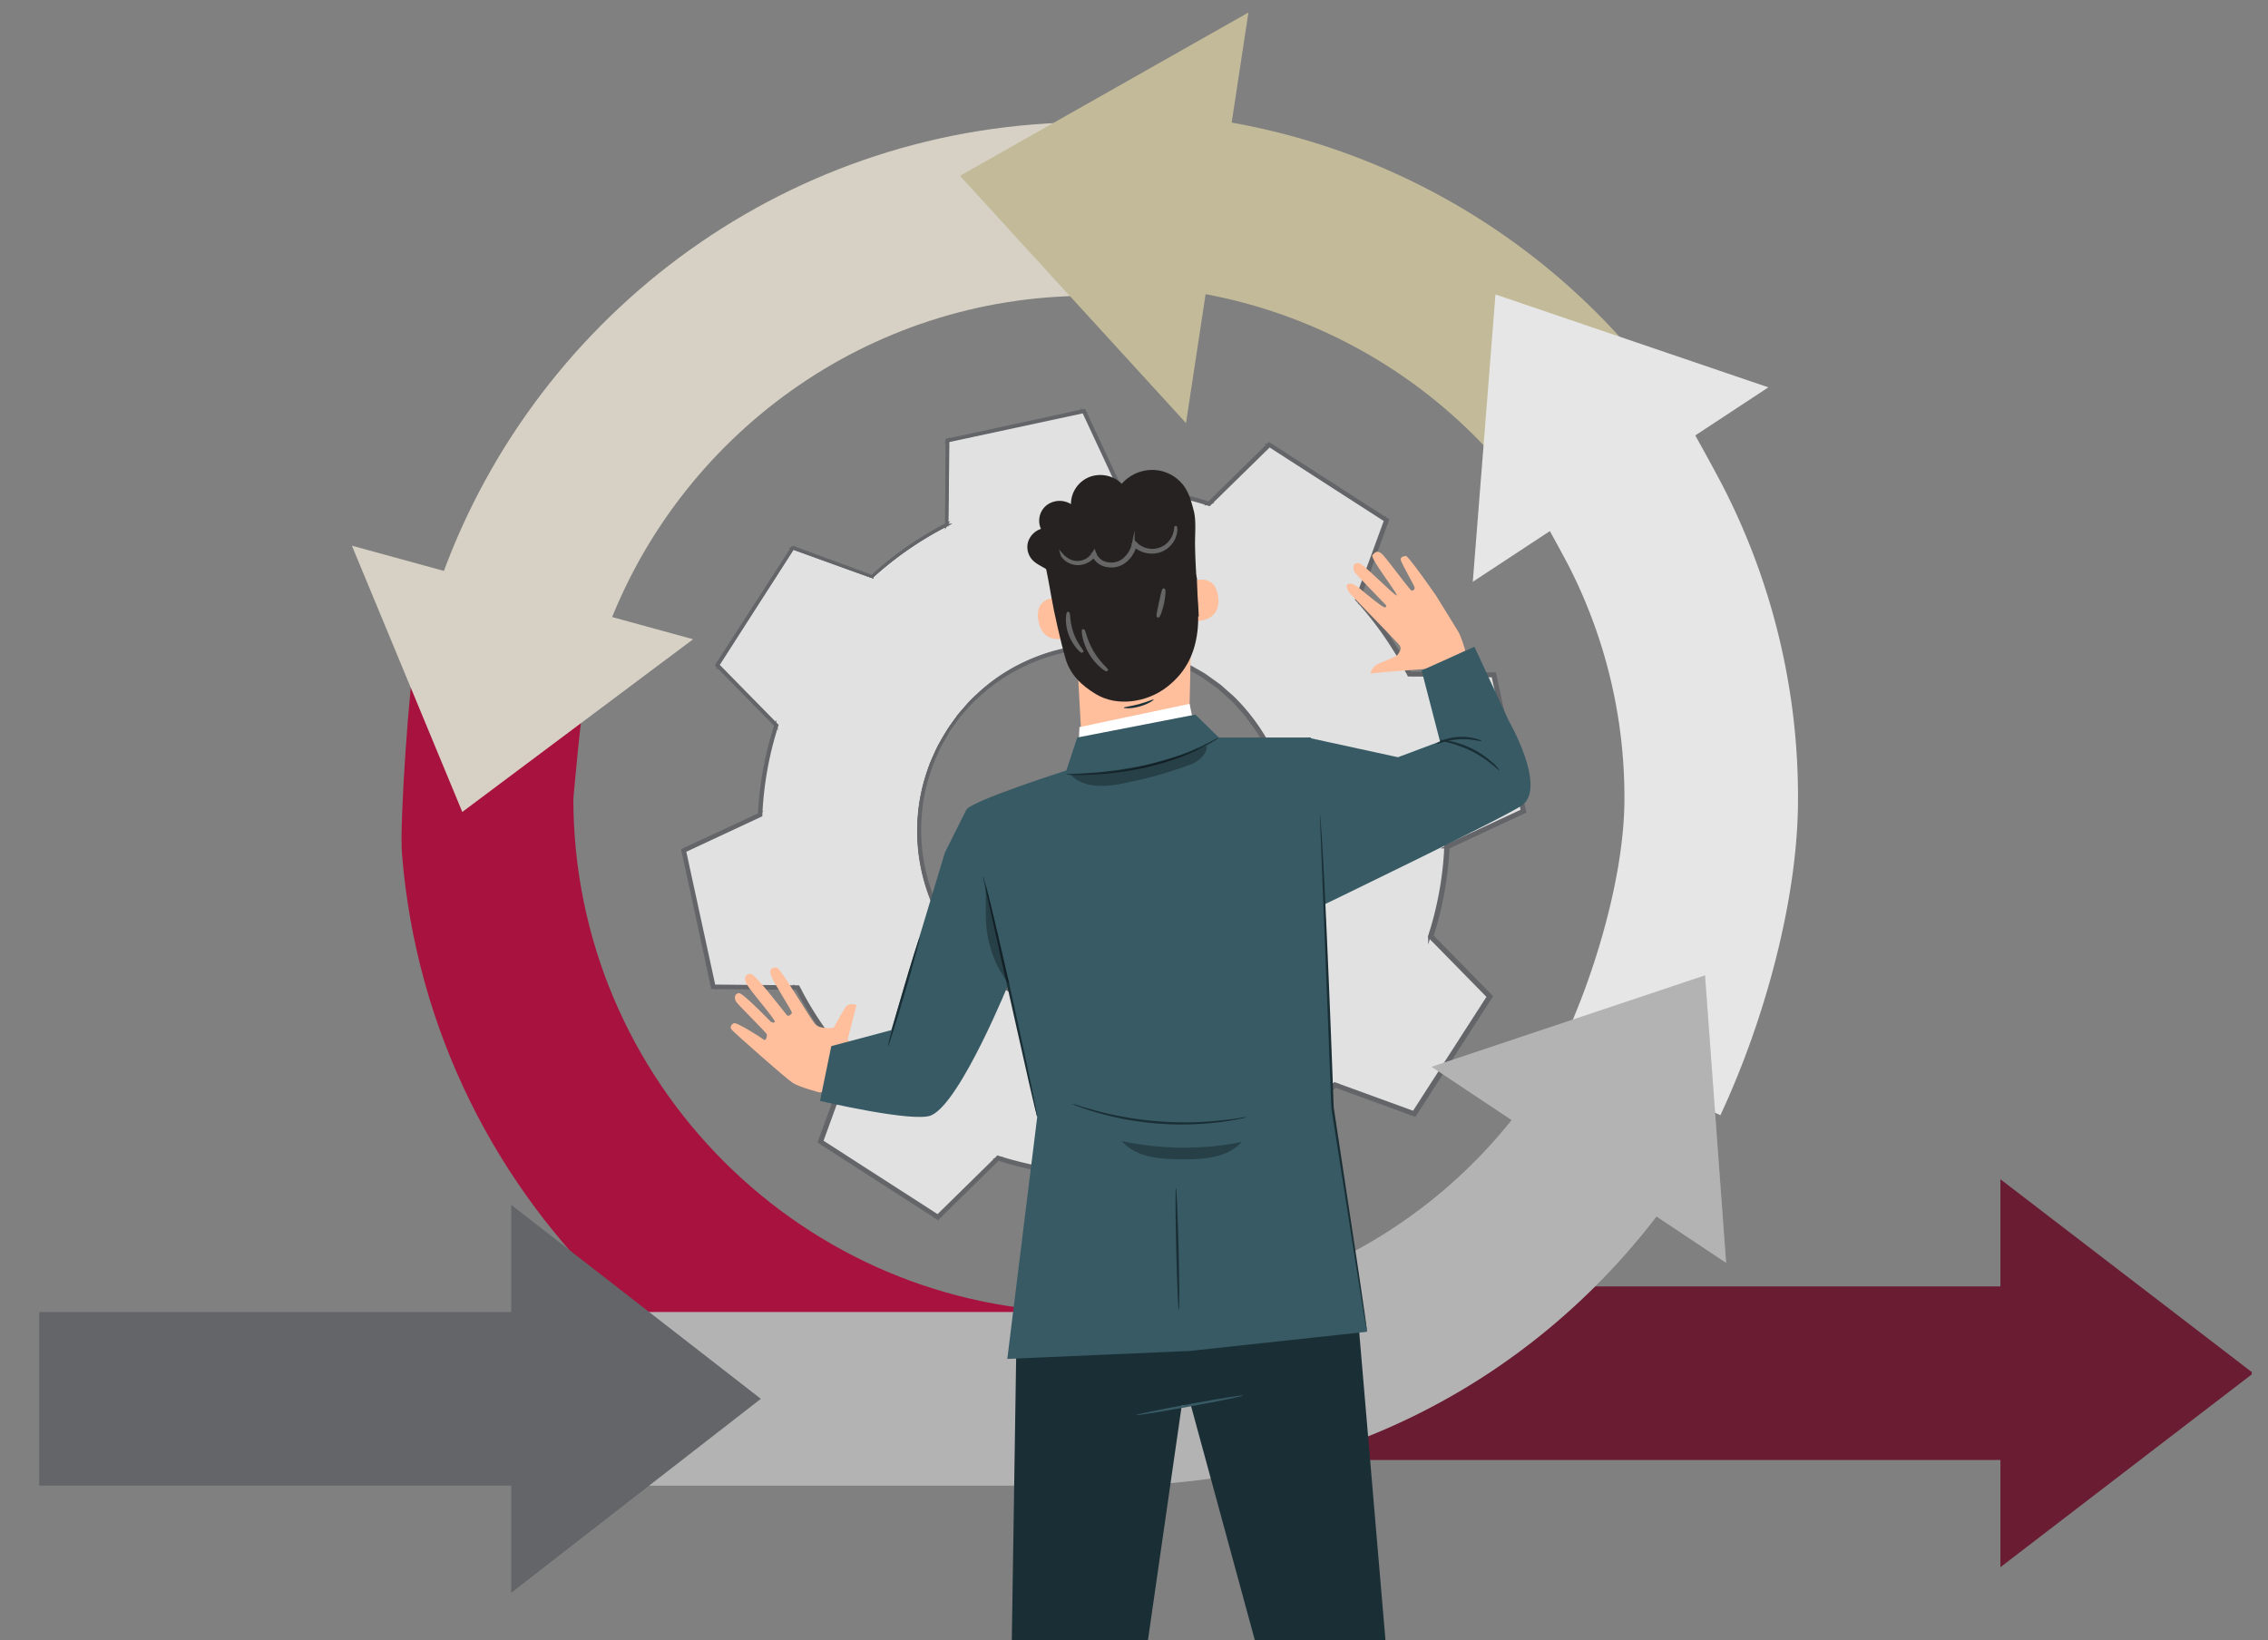 <svg id="Capa_1" data-name="Capa 1" xmlns="http://www.w3.org/2000/svg" xmlns:xlink="http://www.w3.org/1999/xlink" viewBox="0 0 850.89 615.52"><rect x="0" y="0" width="850.89" height="615.52" fill="#808080" stroke="none"/><defs><style>.cls-1,.cls-4{fill:none;}.cls-2{clip-path:url(#clip-path);}.cls-3{fill:#e1e1e1;}.cls-3,.cls-4,.cls-5{stroke:#636569;}.cls-17,.cls-3,.cls-4,.cls-5{stroke-miterlimit:10;}.cls-16,.cls-5{fill:#1a2e35;}.cls-6{fill:#691c32;}.cls-7{fill:#a8123e;}.cls-8{fill:#d6d1c4;}.cls-9{fill:#c2ba98;}.cls-10{fill:#e6e6e6;}.cls-11{fill:#b3b3b3;}.cls-12{opacity:0.3;}.cls-13{fill:#636569;}.cls-14{fill:#ffbf9d;}.cls-15,.cls-17{fill:#262222;}.cls-17{stroke:#666;}.cls-18{fill:#fff;}.cls-19{fill:#375a64;}</style><clipPath id="clip-path"><rect class="cls-1" y="-18.08" width="844.8" height="633.6"/></clipPath></defs><g class="cls-2"><path class="cls-3" d="M327.16,216.37a128.07,128.07,0,0,1,28-19.43l.29-31.65,51.17-11.08L420,182.89A128.27,128.27,0,0,1,453.62,189l22.57-22.15,44,28.34-10.82,29.71a128.07,128.07,0,0,1,19.44,28.06l31.63.3,11.09,51.16-28.68,13.37a128.27,128.27,0,0,1-6.07,33.58l22.15,22.57-28.33,44-29.72-10.83a128.41,128.41,0,0,1-28.06,19.44l-.3,31.64-51.16,11.08L408,440.57a128.27,128.27,0,0,1-33.58-6.07l-22.57,22.15-44-28.34,10.82-29.71a128.07,128.07,0,0,1-19.44-28.06l-31.64-.29L256.5,319.09l28.68-13.38a128.12,128.12,0,0,1,6.07-33.57L269.1,249.56l28.33-44,29.73,10.82Zm28.57,57.83a69.33,69.33,0,1,0,95.82-20.76A69.32,69.32,0,0,0,355.73,274.2Z"/><path class="cls-4" d="M327.16,216.37a128.07,128.07,0,0,1,28-19.43l.29-31.65,51.17-11.08L420,182.89A128.27,128.27,0,0,1,453.62,189l22.57-22.15,44,28.34-10.82,29.71a128.07,128.07,0,0,1,19.44,28.06l31.63.3,11.09,51.16-28.68,13.37a128.27,128.27,0,0,1-6.07,33.58l22.15,22.57-28.33,44-29.72-10.83a128.41,128.41,0,0,1-28.06,19.44l-.3,31.64-51.16,11.08L408,440.57a128.27,128.27,0,0,1-33.58-6.07l-22.57,22.15-44-28.34,10.82-29.71a128.07,128.07,0,0,1-19.44-28.06l-31.64-.29L256.5,319.09l28.68-13.38a128.12,128.12,0,0,1,6.07-33.57L269.1,249.56l28.33-44,29.73,10.82Zm28.57,57.83a69.33,69.33,0,1,0,95.82-20.76A69.32,69.32,0,0,0,355.73,274.2Z"/><path class="cls-5" d="M355.73,274.2s.2-.32.62-.93l1.89-2.71c.42-.6.88-1.27,1.4-2s1.22-1.42,1.91-2.23l2.25-2.58a36.34,36.34,0,0,1,2.79-2.73A65.91,65.91,0,0,1,383,249.51a69.21,69.21,0,0,1,25.54-7.14l3.74-.27c1.27,0,2.55.05,3.84.07s2.61,0,3.92.17l4,.49,2,.26,2,.44,4.08.91c1.36.35,2.69.86,4.05,1.29a34.81,34.81,0,0,1,4.07,1.47,63.66,63.66,0,0,1,8,3.89c1.29.77,2.65,1.46,3.92,2.3l3.76,2.69c.62.46,1.28.88,1.88,1.39l1.76,1.55c1.17,1.06,2.4,2.06,3.54,3.18A75.23,75.23,0,0,1,475,277.79c.81,1.47,1.5,3,2.26,4.53.35.77.78,1.51,1.08,2.31l.89,2.4a77.83,77.83,0,0,1,3,9.94,79.12,79.12,0,0,1,1.38,10.5l.19,2.67-.06,2.69-.07,2.71a17.51,17.51,0,0,1-.19,2.7q-.34,2.7-.67,5.42-.6,2.68-1.21,5.37a69,69,0,0,1-23.83,37l-4.39,3.32-4.66,2.85-1.16.7-1.22.6-2.44,1.18-2.42,1.17-2.51.93a63.88,63.88,0,0,1-20.43,4.45l-2.56.18c-.85.07-1.71,0-2.55,0-1.7-.07-3.39-.05-5.06-.18a71.65,71.65,0,0,1-9.81-1.58,72.9,72.9,0,0,1-9.3-2.76c-1.48-.57-2.91-1.28-4.35-1.9l-2.15-1c-.7-.33-1.36-.76-2-1.14l-4-2.3c-1.29-.81-2.49-1.76-3.72-2.62a63.89,63.89,0,0,1-6.84-5.64,36.87,36.87,0,0,1-3-3.1c-.95-1.07-2-2.06-2.84-3.16l-2.52-3.33-1.24-1.64-1.07-1.73c-.7-1.16-1.4-2.3-2.09-3.43s-1.18-2.35-1.78-3.5-1.14-2.31-1.65-3.46l-1.3-3.53a69,69,0,0,1-4.07-26.2,65.88,65.88,0,0,1,3.67-19.71,38.9,38.9,0,0,1,1.33-3.67c.51-1.11,1-2.15,1.42-3.12s.83-1.87,1.24-2.66l1.24-2.11c.73-1.22,1.28-2.17,1.68-2.84s.6-.95.6-.95-.16.35-.52,1l-1.6,2.88c-.36.64-.76,1.34-1.19,2.12s-.76,1.71-1.2,2.67-.88,2-1.37,3.13a35.57,35.57,0,0,0-1.29,3.67,66.14,66.14,0,0,0-3.5,19.61,68.88,68.88,0,0,0,4.17,26l1.3,3.49c.51,1.14,1.1,2.27,1.65,3.42s1.07,2.36,1.78,3.46L356,349l1.06,1.72,1.24,1.62,2.49,3.29c.88,1.08,1.88,2.06,2.83,3.11a34.51,34.51,0,0,0,3,3,64.83,64.83,0,0,0,6.78,5.57c1.22.85,2.41,1.78,3.69,2.58l4,2.27c.67.37,1.32.79,2,1.12l2.12.95c1.43.61,2.84,1.3,4.31,1.87a73.09,73.09,0,0,0,9.18,2.71,71.82,71.82,0,0,0,9.7,1.54c1.65.13,3.32.11,5,.17.84,0,1.68.08,2.52,0l2.53-.18A63.09,63.09,0,0,0,438.62,376l2.48-.92,2.4-1.16,2.4-1.17,1.2-.58,1.15-.7,4.59-2.82,4.34-3.27a68.28,68.28,0,0,0,23.52-36.55c.4-1.78.8-3.54,1.19-5.3.22-1.79.44-3.58.66-5.35a17.14,17.14,0,0,0,.2-2.67l.07-2.67.06-2.66-.19-2.64a63.16,63.16,0,0,0-4.32-20.18l-.89-2.37c-.29-.79-.71-1.52-1.06-2.29-.75-1.49-1.42-3-2.22-4.47a70.8,70.8,0,0,0-5.42-8.19,73.91,73.91,0,0,0-6.26-7.24c-1.12-1.1-2.34-2.1-3.49-3.14l-1.74-1.54c-.59-.5-1.24-.91-1.86-1.37l-3.7-2.67c-1.26-.84-2.6-1.53-3.87-2.29A63.8,63.8,0,0,0,440,247.9a35.19,35.19,0,0,0-4-1.46c-1.35-.43-2.66-.94-4-1.29l-4-.91-2-.45-2-.26L420,243c-1.29-.19-2.6-.11-3.88-.18s-2.55-.1-3.8-.09l-3.71.26A68.78,68.78,0,0,0,383.25,250a65.91,65.91,0,0,0-16.41,11.31A36.49,36.49,0,0,0,364,264l-2.28,2.55c-.69.8-1.37,1.5-1.93,2.2l-1.44,2-1.95,2.65C356,273.91,355.73,274.2,355.73,274.2Z"/><path class="cls-5" d="M327.16,216.37s-.64-.21-1.91-.66l-5.67-2-22.2-8,.18-.05-28.27,44.06,0-.29L291.44,272l.12.11-.05.16a128.57,128.57,0,0,0-6,33.51v.18l-.17.08-28.66,13.39.18-.36c3.5,16.1,7.21,33.2,11.12,51.15l-.35-.29,31.64.28h.23l.1.21a128.29,128.29,0,0,0,19.39,28l.16.18-.08.22-10.81,29.72-.16-.48,44,28.32-.53.06,22.57-22.16.19-.19.25.08A128.13,128.13,0,0,0,408,440.13h.27l.12.25c4.19,9,8.75,18.78,13.37,28.67l-.5-.25,51.16-11.09-.36.44c.09-10,.19-20.78.29-31.64v-.28l.24-.12a128,128,0,0,0,27.93-19.34l0,0,.21-.19.25.09,29.72,10.83-.54.18,28.34-44,.06.56-22.15-22.58-.19-.19.08-.26a127.78,127.78,0,0,0,6.06-33.46v-.27l.25-.11L571.36,304l-.25.49L560,253.31l.41.33-31.64-.31h-.25l-.11-.22a128,128,0,0,0-19.36-28l-.16-.18.08-.22L519.85,195l.15.45L476,167.1l.44,0c-7.95,7.79-15.41,15.09-22.59,22.14l-.15.14-.19-.06A128.09,128.09,0,0,0,420,183.19h-.18l-.08-.17-13.34-28.69.3.16-51.17,11,.16-.2c-.14,12.67-.26,23-.35,31.64V197l-.07,0a128.58,128.58,0,0,0-21.64,13.87c-2.23,1.75-3.82,3.14-4.89,4.05s-1.59,1.38-1.59,1.38,2-2,6.39-5.55a126.36,126.36,0,0,1,21.59-14l-.08.13c.07-8.59.14-19,.24-31.64v-.16l.16,0L406.61,154l.21,0,.09.2,13.4,28.66-.26-.17a128.66,128.66,0,0,1,33.67,6.06l-.33.08c7.17-7.06,14.62-14.37,22.55-22.17l.2-.2.24.15,44,28.32.26.16-.11.29L509.76,225l-.08-.41a129.27,129.27,0,0,1,19.5,28.14l-.36-.22,31.64.28h.33l.08.33L572,304.28l.07.35-.32.14-28.67,13.38.26-.38a129.1,129.1,0,0,1-6.09,33.69l-.11-.45,22.15,22.57.26.26-.2.31-28.33,44-.2.31-.34-.12-29.72-10.82.47-.1,0,0A128.9,128.9,0,0,1,473,426.93l.25-.4c-.1,10.86-.21,21.65-.3,31.64v.37l-.36.07-51.16,11.08-.35.08-.15-.33c-4.62-9.9-9.18-19.7-13.37-28.68l.38.26a129.39,129.39,0,0,1-33.69-6.11l.44-.1c-7.83,7.67-15.55,15.25-22.58,22.15l-.24.24-.29-.19-44-28.35-.27-.18.11-.31,10.84-29.71.07.4a128.7,128.7,0,0,1-19.47-28.15l.33.21-31.64-.31h-.29l-.06-.28-11.05-51.17-.06-.25.24-.11,28.69-13.35-.17.26A128.71,128.71,0,0,1,291,272.05l.06.27-22.13-22.6-.13-.13.1-.16,28.41-44,.07-.1.1,0,22.09,8.12,5.67,2.1Z"/><polygon class="cls-6" points="562.07 482.7 460.16 547.82 794.24 547.82 794.24 482.7 562.07 482.7"/><polygon class="cls-6" points="750.5 442.49 750.5 449.04 750.5 588.04 845.36 515.26 750.5 442.49"/><path class="cls-7" d="M150.8,320.18c10.46,132.57,121.69,237.25,256.91,237.25V492.31c-106.2,0-192.6-86.4-192.6-192.59,0,0,2.9-33.61,4.93-43.73l-64.11-12.05h0C153.59,255.43,149.87,308.48,150.8,320.18Z"/><polygon class="cls-8" points="260.03 239.86 132.02 204.75 173.44 304.66 260.03 239.86"/><path class="cls-8" d="M227.4,237.39C254.46,163.7,325.33,111,408.27,111V45.88c-111.42,0-206.55,71.07-242.44,170.27Z"/><polygon class="cls-9" points="444.96 158.75 360.16 65.98 468.37 4.69 444.96 158.75"/><path class="cls-9" d="M562,173a192.66,192.66,0,0,0-145-65.9V42A257.8,257.8,0,0,1,611,130.15Z"/><path class="cls-10" d="M645.44,418.45l-59-27.64c12-25.62,23-62.55,23-91.09a190.65,190.65,0,0,0-20.65-86.89c-2.38-4.69-11-20.32-13.37-24.23l55.71-33.72c3.43,5.66,12.85,22.81,15.75,28.53a255.05,255.05,0,0,1,27.68,116.31C674.62,337.89,661.53,384.11,645.44,418.45Z"/><polygon class="cls-10" points="552.55 218.3 663.44 145.34 561.06 110.48 552.55 218.3"/><path class="cls-11" d="M416.91,557.43H209.1V492.31H416.91A191.34,191.34,0,0,0,570,416.57l51.74,39.56C572.52,520.5,497.86,557.43,416.91,557.43Z"/><polygon class="cls-11" points="537.1 400.29 647.59 473.85 639.67 365.98 537.1 400.29"/><g class="cls-12"><path class="cls-11" d="M647.59,473.85,639.67,366,537.09,400.29l30,20a191.23,191.23,0,0,1-150.19,72H209.1v65.12H416.91c80.81,0,155.34-36.8,204.57-101Z"/></g><polygon class="cls-13" points="191.8 452.09 191.8 597.64 285.44 524.87 191.8 452.09"/><rect class="cls-13" x="14.7" y="492.31" width="194.4" height="65.12"/><path class="cls-14" d="M445.89,282.26l-39.54,5.91-1.85-33.84s-2.86-.12-5.39-14.56-7.19-38.9-7.19-38.9h0a54.33,54.33,0,0,1,53.35-2.12l2.48,1.29Z"/><path class="cls-14" d="M445.94,218.59c.24-.14,9.82-4.6,11.09,5.34s-9.32,9.24-9.38,9S445.94,218.59,445.94,218.59Z"/><path class="cls-14" d="M397.5,224.32c-.27-.07-9.79-1-7.86,8.87s11.76,5.83,11.72,5.54S397.5,224.32,397.5,224.32Z"/><path class="cls-15" d="M449.08,217c-.19,8.54.82,12.84.3,18.61-.82,9.12-4.24,16.56-11.7,22.26s-18.54,7.41-26.52,2.59c-5.54-3.34-9.75-7.45-11.48-13.56s-4.24-17-5.3-23.26c-1.91-11.27-4.44-21.94-4.44-21.94l32.47-11.25,20.78,7.84Z"/><path class="cls-16" d="M421.58,265.55c0,.24,2.72.44,5.94-.45s5.46-2.43,5.32-2.62-2.48.91-5.57,1.74S421.58,265.28,421.58,265.55Z"/><path class="cls-15" d="M449.75,231.3c-.4-8.65-1.34-18.46-1.41-27.64,0-3.44.43-8.49-.43-11.82s-1.76-6.78-3.81-9.59a14.82,14.82,0,0,0-11.38-5.92,15.27,15.27,0,0,0-11.87,5.2A11.48,11.48,0,0,0,408.67,179a11,11,0,0,0-6.88,10.15,8.09,8.09,0,0,0-9.26.53,7.46,7.46,0,0,0-2,8.77,7.6,7.6,0,0,0-4.86,5,7.12,7.12,0,0,0,1.66,6.65c1.92,2.05,4.91,2.86,7,4.78a8.1,8.1,0,0,1,2,8.85"/><path class="cls-17" d="M398.39,208.13s.1.34.52.87a6.62,6.62,0,0,0,2.28,1.79,7.3,7.3,0,0,0,4.56.63,7.68,7.68,0,0,0,5-3.29l-.73-.08a6.88,6.88,0,0,0,5.27,4.23,8.33,8.33,0,0,0,7.38-2.14,11.09,11.09,0,0,0,3.37-6l-.8.22a9.63,9.63,0,0,0,8.22,2.77,8.93,8.93,0,0,0,6-3.54,8.6,8.6,0,0,0,1.69-4.15,3.68,3.68,0,0,0-.06-1.6c-.07,0-.06.56-.26,1.56a9,9,0,0,1-1.84,3.86,8.47,8.47,0,0,1-5.59,3.11,8.88,8.88,0,0,1-7.43-2.61l-.61-.66-.18.88a10.4,10.4,0,0,1-3.11,5.54,7.4,7.4,0,0,1-6.55,1.93,6.1,6.1,0,0,1-4.69-3.62l-.28-.8-.46.73a7,7,0,0,1-4.39,3.06,6.87,6.87,0,0,1-4.22-.41A9.3,9.3,0,0,1,398.39,208.13Z"/><path class="cls-15" d="M397.81,204.2a9,9,0,0,1,.84-3.83,6.14,6.14,0,0,1,3.15-2.85,6.6,6.6,0,0,1,5.24.11l.91.43-.24-.95a7.21,7.21,0,0,1-.12-2.9,8,8,0,0,1,3.36-5.28,8.17,8.17,0,0,1,5.14-1.28,11,11,0,0,1,4.72,1.66s-.26-.44-1-1a8.25,8.25,0,0,0-3.64-1.34,8.43,8.43,0,0,0-9.51,7.08,8.08,8.08,0,0,0,.15,3.26l.66-.52a7.36,7.36,0,0,0-6,0,6.67,6.67,0,0,0-3.38,3.33,6.25,6.25,0,0,0-.56,3C397.6,203.85,397.76,204.21,397.81,204.2Z"/><path class="cls-15" d="M419.16,201c.12-.08-.12-.56-.19-1.37a6.43,6.43,0,0,1,.57-3.09,29.23,29.23,0,0,1,1.51-2.93,1,1,0,0,1,1-.38c.05,0,0-.22-.28-.36a1.2,1.2,0,0,0-1.24.3,8.38,8.38,0,0,0-1,1.32,13,13,0,0,0-.92,1.72,5.29,5.29,0,0,0-.35,3.55C418.59,200.71,419.07,201.11,419.16,201Z"/><path class="cls-15" d="M437,185.4c.1-.06-.12-.77-.92-1.71a5.06,5.06,0,0,0-1.77-1.3,4.14,4.14,0,0,0-2.81-.13,6.59,6.59,0,0,0-3.66,3.11c-.6,1-.84,1.71-.73,1.77s.57-.51,1.28-1.42a7.22,7.22,0,0,1,3.37-2.59,4,4,0,0,1,3.84,1C436.41,184.88,436.84,185.47,437,185.4Z"/><path class="cls-15" d="M438.55,228.17c.22.11,1.79-2.87,2.51-6.87s.34-7.3.09-7.28-.29,3.24-1,7.12S438.29,228.08,438.55,228.17Z"/><path class="cls-17" d="M434.46,231.27c.24.07,1.15-2.09,1.75-4.89s.67-5.13.41-5.15-.74,2.21-1.34,5S434.2,231.2,434.46,231.27Z"/><path class="cls-17" d="M406.42,236.5c-.23,0,0,4.17,2.56,8.51s6.16,6.63,6.26,6.43-3-2.71-5.44-6.89S406.71,236.45,406.42,236.5Z"/><path class="cls-17" d="M400.76,230c-.22-.07-.95,3.67.62,7.93s4.49,6.74,4.62,6.54-2.3-2.79-3.73-6.85S401.05,230,400.76,230Z"/><polygon class="cls-18" points="404.62 281.31 404.97 272.83 446.3 264.1 447.76 271.08 404.62 281.31"/><path class="cls-14" d="M275.24,383.94s-2,1.05-.61,2.55,20.22,18.18,22.76,19.82,10.14,3.61,10.14,3.61l5-.92,2.9-12,3.51-5.76-.89-1.33,3.3-12.8s-2.87-1.16-4.18.9c-1.85,2.91-4.4,7.62-4.4,7.62s-5.17.78-7.05-1.46-12.84-20.73-14.16-21.05-3.34.08-2.27,3,8.08,13.42,7.81,14-1.33,1.36-1.84.85-11.7-15.27-13.47-15.52-3.24,1.25-1.5,4.1,10.83,13.23,10.41,13.89-1.62-.14-1.62-.14-10.41-10.86-11.87-10.67c-1.62.22-1.87,1.85-1.05,3.2s11.36,11.54,11.55,12.35c.12.53-.33,2.62-1.18,1.91S276.07,383.25,275.24,383.94Z"/><path class="cls-16" d="M381.5,492l-2.19,142-4.82,147.4,40,2.89L428,634l15.36-106.64,3.38-.2,30.23,111,18.84,142.47c2.34-.58,37.77-3.38,37.77-3.38L509,488.82l-4.1-24-105.33,2.34Z"/><path class="cls-19" d="M499.92,415.57l-3.05-82.12-5.07-56.72H457.27l-8.82-8.6-44.29,8.6-4.1,12.37s-35.58,11.33-37.55,14.78c0,0,12.48,49.25,18.35,76.84,4,18.94,8.28,38.34,8.28,38.34l-11.23,90.85c-.45,0,68.42-3,68.42-3l66.54-7.2Z"/><path class="cls-14" d="M535.88,250.91s-10.13.8-10.73.8-11,1-11,1a5.35,5.35,0,0,1,2.88-3.6c2.4-1.08,7-2.75,7.46-3.59s1.54-2,.58-3.37-18.44-19.06-19-20-1.56-2.76,0-3.12,3.48,1.32,4.8,2.4,8.12,6.83,8.84,6.47.12-1,.12-1-11.56-11.9-11.68-12.26-1.48-3.87,1.81-3.29c1.58.27,13.59,12.55,14.07,12.07s-10.08-14-9.12-15.11,2-2.16,4,0S529,221.48,529.58,221.6a1,1,0,0,0,1.09-1.32c-.24-.84-5.16-9.39-5.16-10.35s1-1.2,1.93-1.32S538.7,223.4,538.7,223.4s7.95,12.79,8.76,14.27a49.12,49.12,0,0,1,2.28,6.48Z"/><path class="cls-19" d="M533.35,251.57l6.91,26.64-15.79,5.92-34-7.4v50.33l4.82,13.08s71.24-34.38,76-38.16c8.84-7.08-5.2-31.44-5.2-31.44l-12.93-27.85Z"/><path class="cls-19" d="M362.51,303.88l-8,16-20.13,66.65-22.5,6-4.23,20.56s35.18,8.25,41.71,5.42c11.08-4.81,29.58-50.7,29.58-50.7l-2.5-39.23Z"/><path class="cls-16" d="M562.61,289.1c-.2.23-4.17-4.08-10.5-7.24S540,278,540.06,277.68a11.29,11.29,0,0,1,3.79.36,33.78,33.78,0,0,1,8.68,3,34.28,34.28,0,0,1,7.55,5.22A11.45,11.45,0,0,1,562.61,289.1Z"/><path class="cls-16" d="M555.89,278.07c-.08.27-3.83-1-8.59-.67s-8.32,2-8.43,1.75,3.39-2.37,8.37-2.66S556,277.88,555.89,278.07Z"/><path class="cls-16" d="M457.27,276.73a11.7,11.7,0,0,1-1.93,1.35c-.64.42-1.43.89-2.39,1.4s-2,1.12-3.24,1.68a83.56,83.56,0,0,1-8.8,3.66A112,112,0,0,1,429.68,288a119.58,119.58,0,0,1-21,2.68c-2.7.1-4.89.11-6.41.05a11.73,11.73,0,0,1-2.34-.17,10.73,10.73,0,0,1,2.34-.19c1.51-.05,3.69-.15,6.38-.34a142,142,0,0,0,20.82-2.93c4-.9,7.77-2,11.16-3.07s6.36-2.3,8.79-3.44c1.24-.53,2.33-1.09,3.29-1.56s1.78-.88,2.44-1.25A11.87,11.87,0,0,1,457.27,276.73Z"/><path class="cls-16" d="M467.71,419.14a14.6,14.6,0,0,1-2.54.65c-1.65.37-4.05.79-7,1.19a115.09,115.09,0,0,1-46.74-3.55c-2.9-.85-5.22-1.62-6.79-2.24a14.39,14.39,0,0,1-2.41-1,14.89,14.89,0,0,1,2.53.68c1.6.52,3.94,1.19,6.84,2a128.6,128.6,0,0,0,46.49,3.53c3-.32,5.4-.64,7.06-.9A14.83,14.83,0,0,1,467.71,419.14Z"/><path class="cls-16" d="M333.16,392.59c-.25-.07,2.23-9.27,5.51-20.55s6.16-20.37,6.4-20.3-2.22,9.27-5.52,20.56S333.4,392.66,333.16,392.59Z"/><path class="cls-16" d="M441.17,445.76c.25,0,.71,10.23,1,22.87s.36,22.89.11,22.9-.71-10.24-1-22.88S440.92,445.76,441.17,445.76Z"/><path class="cls-19" d="M466.4,523.61c.05.25-8.9,2.1-20,4.13s-20.11,3.48-20.16,3.23,8.91-2.1,20-4.13S466.36,523.36,466.4,523.61Z"/><path class="cls-16" d="M389.14,419.06a3.58,3.58,0,0,1-.29-.9c-.17-.7-.39-1.56-.65-2.62-.56-2.41-1.32-5.68-2.25-9.66L378.79,374c-2.78-12.42-5.28-23.65-7.13-31.94-.9-4-1.63-7.26-2.17-9.68-.22-1.06-.41-1.93-.56-2.64a3,3,0,0,1-.13-.93,4.05,4.05,0,0,1,.31.89c.19.69.44,1.55.73,2.59.61,2.27,1.45,5.55,2.45,9.62,2,8.14,4.61,19.41,7.39,31.89s5.2,23.78,6.91,32c.8,4,1.47,7.3,2,9.73.19,1.07.35,1.94.48,2.65A3.87,3.87,0,0,1,389.14,419.06Z"/><path class="cls-16" d="M495.16,305.18a1.59,1.59,0,0,1,.08.51c0,.38.08.87.14,1.47.11,1.3.27,3.22.42,5.69.34,4.94.73,12.09,1.18,20.93.88,17.67,1.91,42.1,2.92,69.08.16,4.35.32,8.63.47,12.7v-.06c3.59,23.74,6.77,44.75,9.07,59.9,1.1,7.5,2,13.55,2.6,17.8l.66,4.8c.06.51.11.92.15,1.25a1.28,1.28,0,0,1,0,.43,2.12,2.12,0,0,1-.11-.42c-.06-.32-.13-.73-.23-1.23-.2-1.16-.47-2.75-.82-4.78C511,489,510.05,483,508.84,475.5c-2.37-15.15-5.66-36.14-9.37-59.86v-.05c-.15-4.06-.31-8.35-.47-12.69C496.9,349.63,495.36,310.18,495.16,305.18Z"/><g class="cls-12"><path d="M452.7,279.84c-16.65,6.71-33.1,10.85-51,10.86,2.28,2.49,5.81,3.78,9.31,4.11a37.11,37.11,0,0,0,10.45-.9,156.64,156.64,0,0,0,25.43-7.14C449.76,285.71,453.08,282.65,452.7,279.84Z"/></g><g class="cls-12"><path d="M369.78,331.63c.28,6.42-.43,14.12.91,20.39s3.81,12.43,8,17.24C375.6,357.18,373,344,369.78,331.63Z"/></g><g class="cls-12"><path d="M421.42,428.27l-.54-.08c5.39,6.12,14.33,6.76,22.48,6.81s17-.47,22.49-6.51A110.43,110.43,0,0,1,421.42,428.27Z"/></g></g></svg>